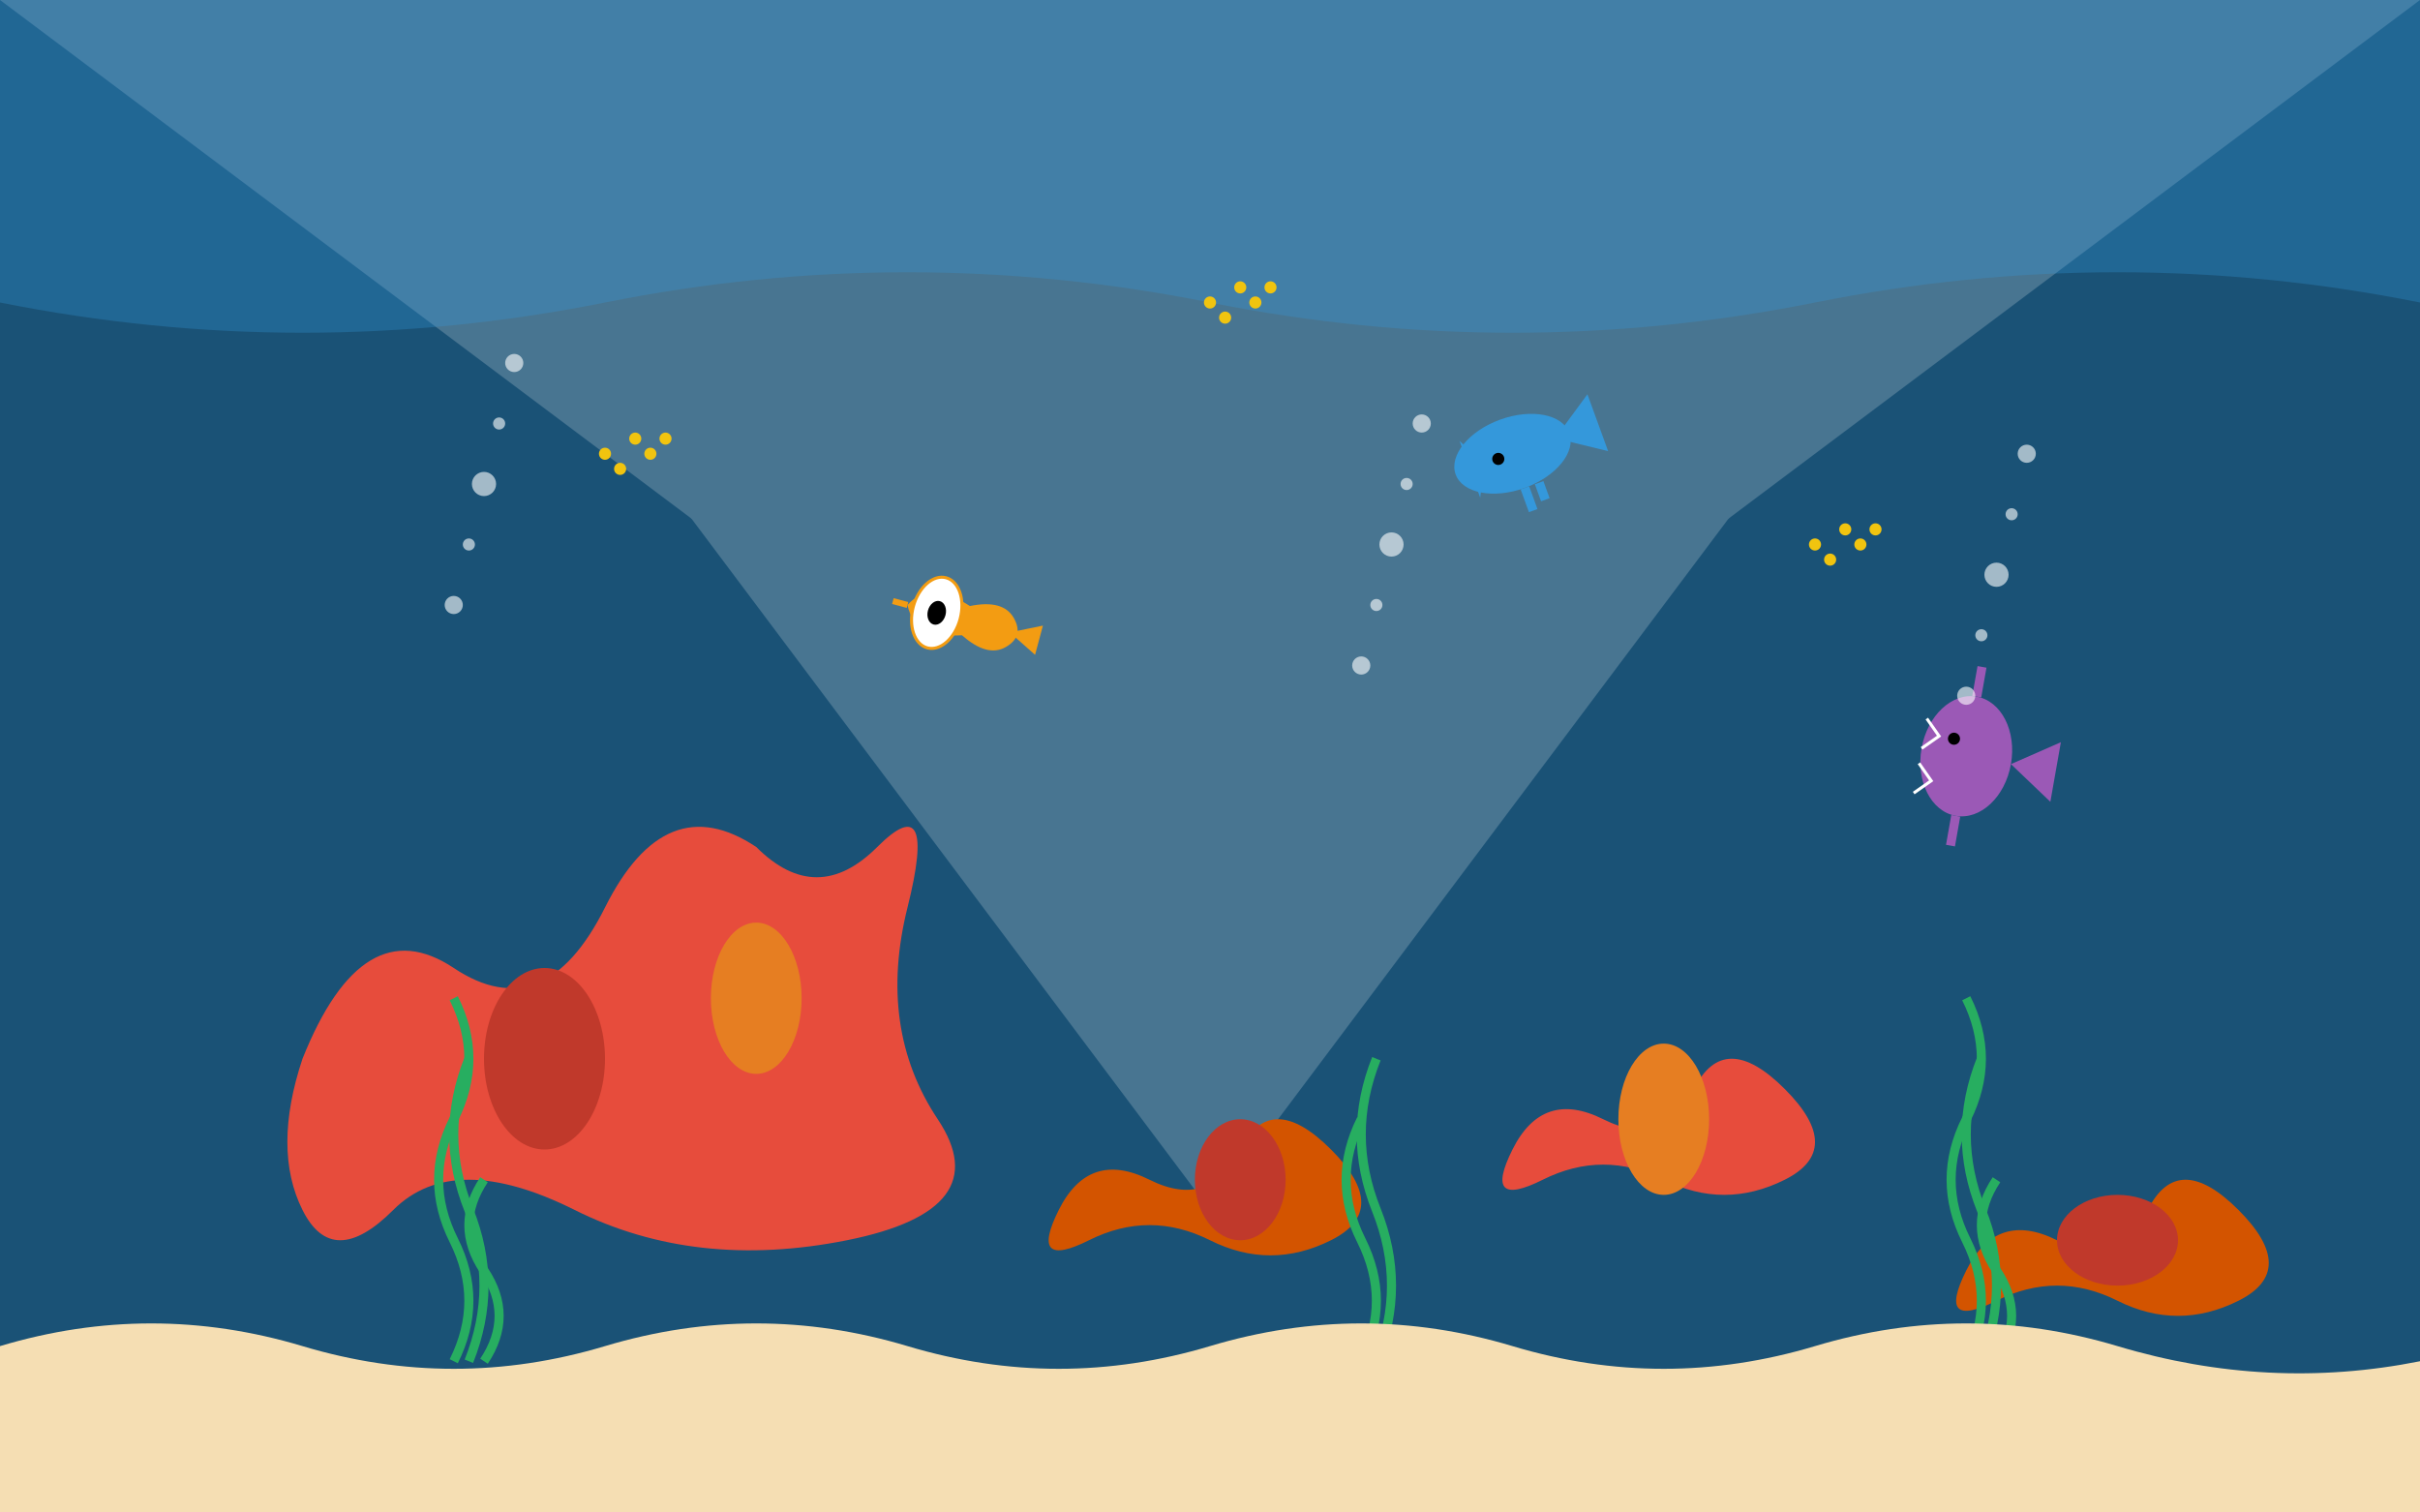 <svg xmlns="http://www.w3.org/2000/svg" viewBox="0 0 800 500">
  <!-- Ocean Background -->
  <rect width="800" height="500" fill="#1a5276"/>
  
  <!-- Light Rays -->
  <g opacity="0.2">
    <path d="M0,0 L400,300 L800,0" fill="#fff"/>
    <path d="M100,0 L400,400 L700,0" fill="#fff"/>
    <path d="M200,0 L400,350 L600,0" fill="#fff"/>
  </g>
  
  <!-- Water Surface -->
  <path d="M0,0 L800,0 L800,100 Q700,80 600,100 Q500,120 400,100 Q300,80 200,100 Q100,120 0,100 Z" fill="#3498db" opacity="0.3"/>
  
  <!-- Large Coral Formation Left -->
  <path d="M100,350 Q120,300 150,320 Q180,340 200,300 Q220,260 250,280 Q270,300 290,280 Q310,260 300,300 Q290,340 310,370 Q330,400 280,410 Q230,420 190,400 Q150,380 130,400 Q110,420 100,400 Q90,380 100,350" fill="#e74c3c"/>
  
  <!-- Small Coral Formations -->
  <path d="M350,400 Q360,380 380,390 Q400,400 410,380 Q420,360 440,380 Q460,400 440,410 Q420,420 400,410 Q380,400 360,410 Q340,420 350,400" fill="#d35400"/>
  <path d="M500,380 Q510,360 530,370 Q550,380 560,360 Q570,340 590,360 Q610,380 590,390 Q570,400 550,390 Q530,380 510,390 Q490,400 500,380" fill="#e74c3c"/>
  <path d="M650,420 Q660,400 680,410 Q700,420 710,400 Q720,380 740,400 Q760,420 740,430 Q720,440 700,430 Q680,420 660,430 Q640,440 650,420" fill="#d35400"/>
  
  <!-- Smaller Coral Details -->
  <ellipse cx="180" cy="350" rx="20" ry="30" fill="#c0392b"/>
  <ellipse cx="250" cy="330" rx="15" ry="25" fill="#e67e22"/>
  <ellipse cx="410" cy="390" rx="15" ry="20" fill="#c0392b"/>
  <ellipse cx="550" cy="370" rx="15" ry="25" fill="#e67e22"/>
  <ellipse cx="700" cy="410" rx="20" ry="15" fill="#c0392b"/>
  
  <!-- Seaweeds -->
  <path d="M150,450 Q160,430 150,410 Q140,390 150,370 Q160,350 150,330" fill="none" stroke="#27ae60" stroke-width="3"/>
  <path d="M155,450 Q165,425 155,400 Q145,375 155,350" fill="none" stroke="#27ae60" stroke-width="3"/>
  <path d="M160,450 Q170,435 160,420 Q150,405 160,390" fill="none" stroke="#27ae60" stroke-width="3"/>
  
  <path d="M450,450 Q460,430 450,410 Q440,390 450,370" fill="none" stroke="#27ae60" stroke-width="3"/>
  <path d="M455,450 Q465,425 455,400 Q445,375 455,350" fill="none" stroke="#27ae60" stroke-width="3"/>
  
  <path d="M650,450 Q660,430 650,410 Q640,390 650,370 Q660,350 650,330" fill="none" stroke="#27ae60" stroke-width="3"/>
  <path d="M655,450 Q665,425 655,400 Q645,375 655,350" fill="none" stroke="#27ae60" stroke-width="3"/>
  <path d="M660,450 Q670,435 660,420 Q650,405 660,390" fill="none" stroke="#27ae60" stroke-width="3"/>
  
  <!-- Fish -->
  <!-- Clownfish -->
  <g transform="translate(300, 200) rotate(15)">
    <path d="M0,0 Q5,-10 20,-5 Q35,0 20,5 Q5,10 0,0" fill="#f39c12"/>
    <path d="M20,-5 Q30,-10 35,-5 Q40,0 35,5 Q30,10 20,5" fill="#f39c12"/>
    <path d="M-5,0 L0,0" stroke="#f39c12" stroke-width="2"/>
    <ellipse cx="10" cy="0" rx="8" ry="12" fill="#fff" stroke="#f39c12" stroke-width="1"/>
    <ellipse cx="10" cy="0" rx="3" ry="4" fill="#000"/>
    <path d="M35,0 L45,5 L45,-5 Z" fill="#f39c12"/>
  </g>
  
  <!-- Blue Tang -->
  <g transform="translate(500, 150) rotate(-20)">
    <ellipse cx="0" cy="0" rx="20" ry="12" fill="#3498db"/>
    <path d="M15,0 L30,10 L30,-10 Z" fill="#3498db"/>
    <path d="M-10,0 L-15,10 L-15,-10 Z" fill="#3498db"/>
    <ellipse cx="-5" cy="0" rx="2" ry="2" fill="#000"/>
    <path d="M0,12 L0,20" stroke="#3498db" stroke-width="3"/>
    <path d="M5,12 L5,18" stroke="#3498db" stroke-width="3"/>
  </g>
  
  <!-- Angelfish -->
  <g transform="translate(650, 250) rotate(10)">
    <ellipse cx="0" cy="0" rx="15" ry="20" fill="#9b59b6"/>
    <path d="M0,-20 L0,-30" stroke="#9b59b6" stroke-width="3"/>
    <path d="M0,20 L0,30" stroke="#9b59b6" stroke-width="3"/>
    <path d="M15,0 L30,10 L30,-10 Z" fill="#9b59b6"/>
    <ellipse cx="-5" cy="-5" rx="2" ry="2" fill="#000"/>
    <path d="M-15,-10 L-10,-5 L-15,0" fill="none" stroke="#fff" stroke-width="1"/>
    <path d="M-15,5 L-10,10 L-15,15" fill="none" stroke="#fff" stroke-width="1"/>
  </g>
  
  <!-- Small Fish Schools -->
  <g fill="#f1c40f">
    <circle cx="200" cy="150" r="2"/>
    <circle cx="210" cy="145" r="2"/>
    <circle cx="205" cy="155" r="2"/>
    <circle cx="215" cy="150" r="2"/>
    <circle cx="220" cy="145" r="2"/>
    
    <circle cx="400" cy="100" r="2"/>
    <circle cx="410" cy="95" r="2"/>
    <circle cx="405" cy="105" r="2"/>
    <circle cx="415" cy="100" r="2"/>
    <circle cx="420" cy="95" r="2"/>
    
    <circle cx="600" cy="180" r="2"/>
    <circle cx="610" cy="175" r="2"/>
    <circle cx="605" cy="185" r="2"/>
    <circle cx="615" cy="180" r="2"/>
    <circle cx="620" cy="175" r="2"/>
  </g>
  
  <!-- Bubbles -->
  <g fill="#fff" opacity="0.6">
    <circle cx="150" cy="200" r="3"/>
    <circle cx="155" cy="180" r="2"/>
    <circle cx="160" cy="160" r="4"/>
    <circle cx="165" cy="140" r="2"/>
    <circle cx="170" cy="120" r="3"/>
    
    <circle cx="450" cy="220" r="3"/>
    <circle cx="455" cy="200" r="2"/>
    <circle cx="460" cy="180" r="4"/>
    <circle cx="465" cy="160" r="2"/>
    <circle cx="470" cy="140" r="3"/>
    
    <circle cx="650" cy="230" r="3"/>
    <circle cx="655" cy="210" r="2"/>
    <circle cx="660" cy="190" r="4"/>
    <circle cx="665" cy="170" r="2"/>
    <circle cx="670" cy="150" r="3"/>
  </g>
  
  <!-- Sandy Bottom -->
  <path d="M0,500 L800,500 L800,450 Q750,460 700,445 Q650,430 600,445 Q550,460 500,445 Q450,430 400,445 Q350,460 300,445 Q250,430 200,445 Q150,460 100,445 Q50,430 0,445 Z" fill="#f5deb3"/>
</svg>
